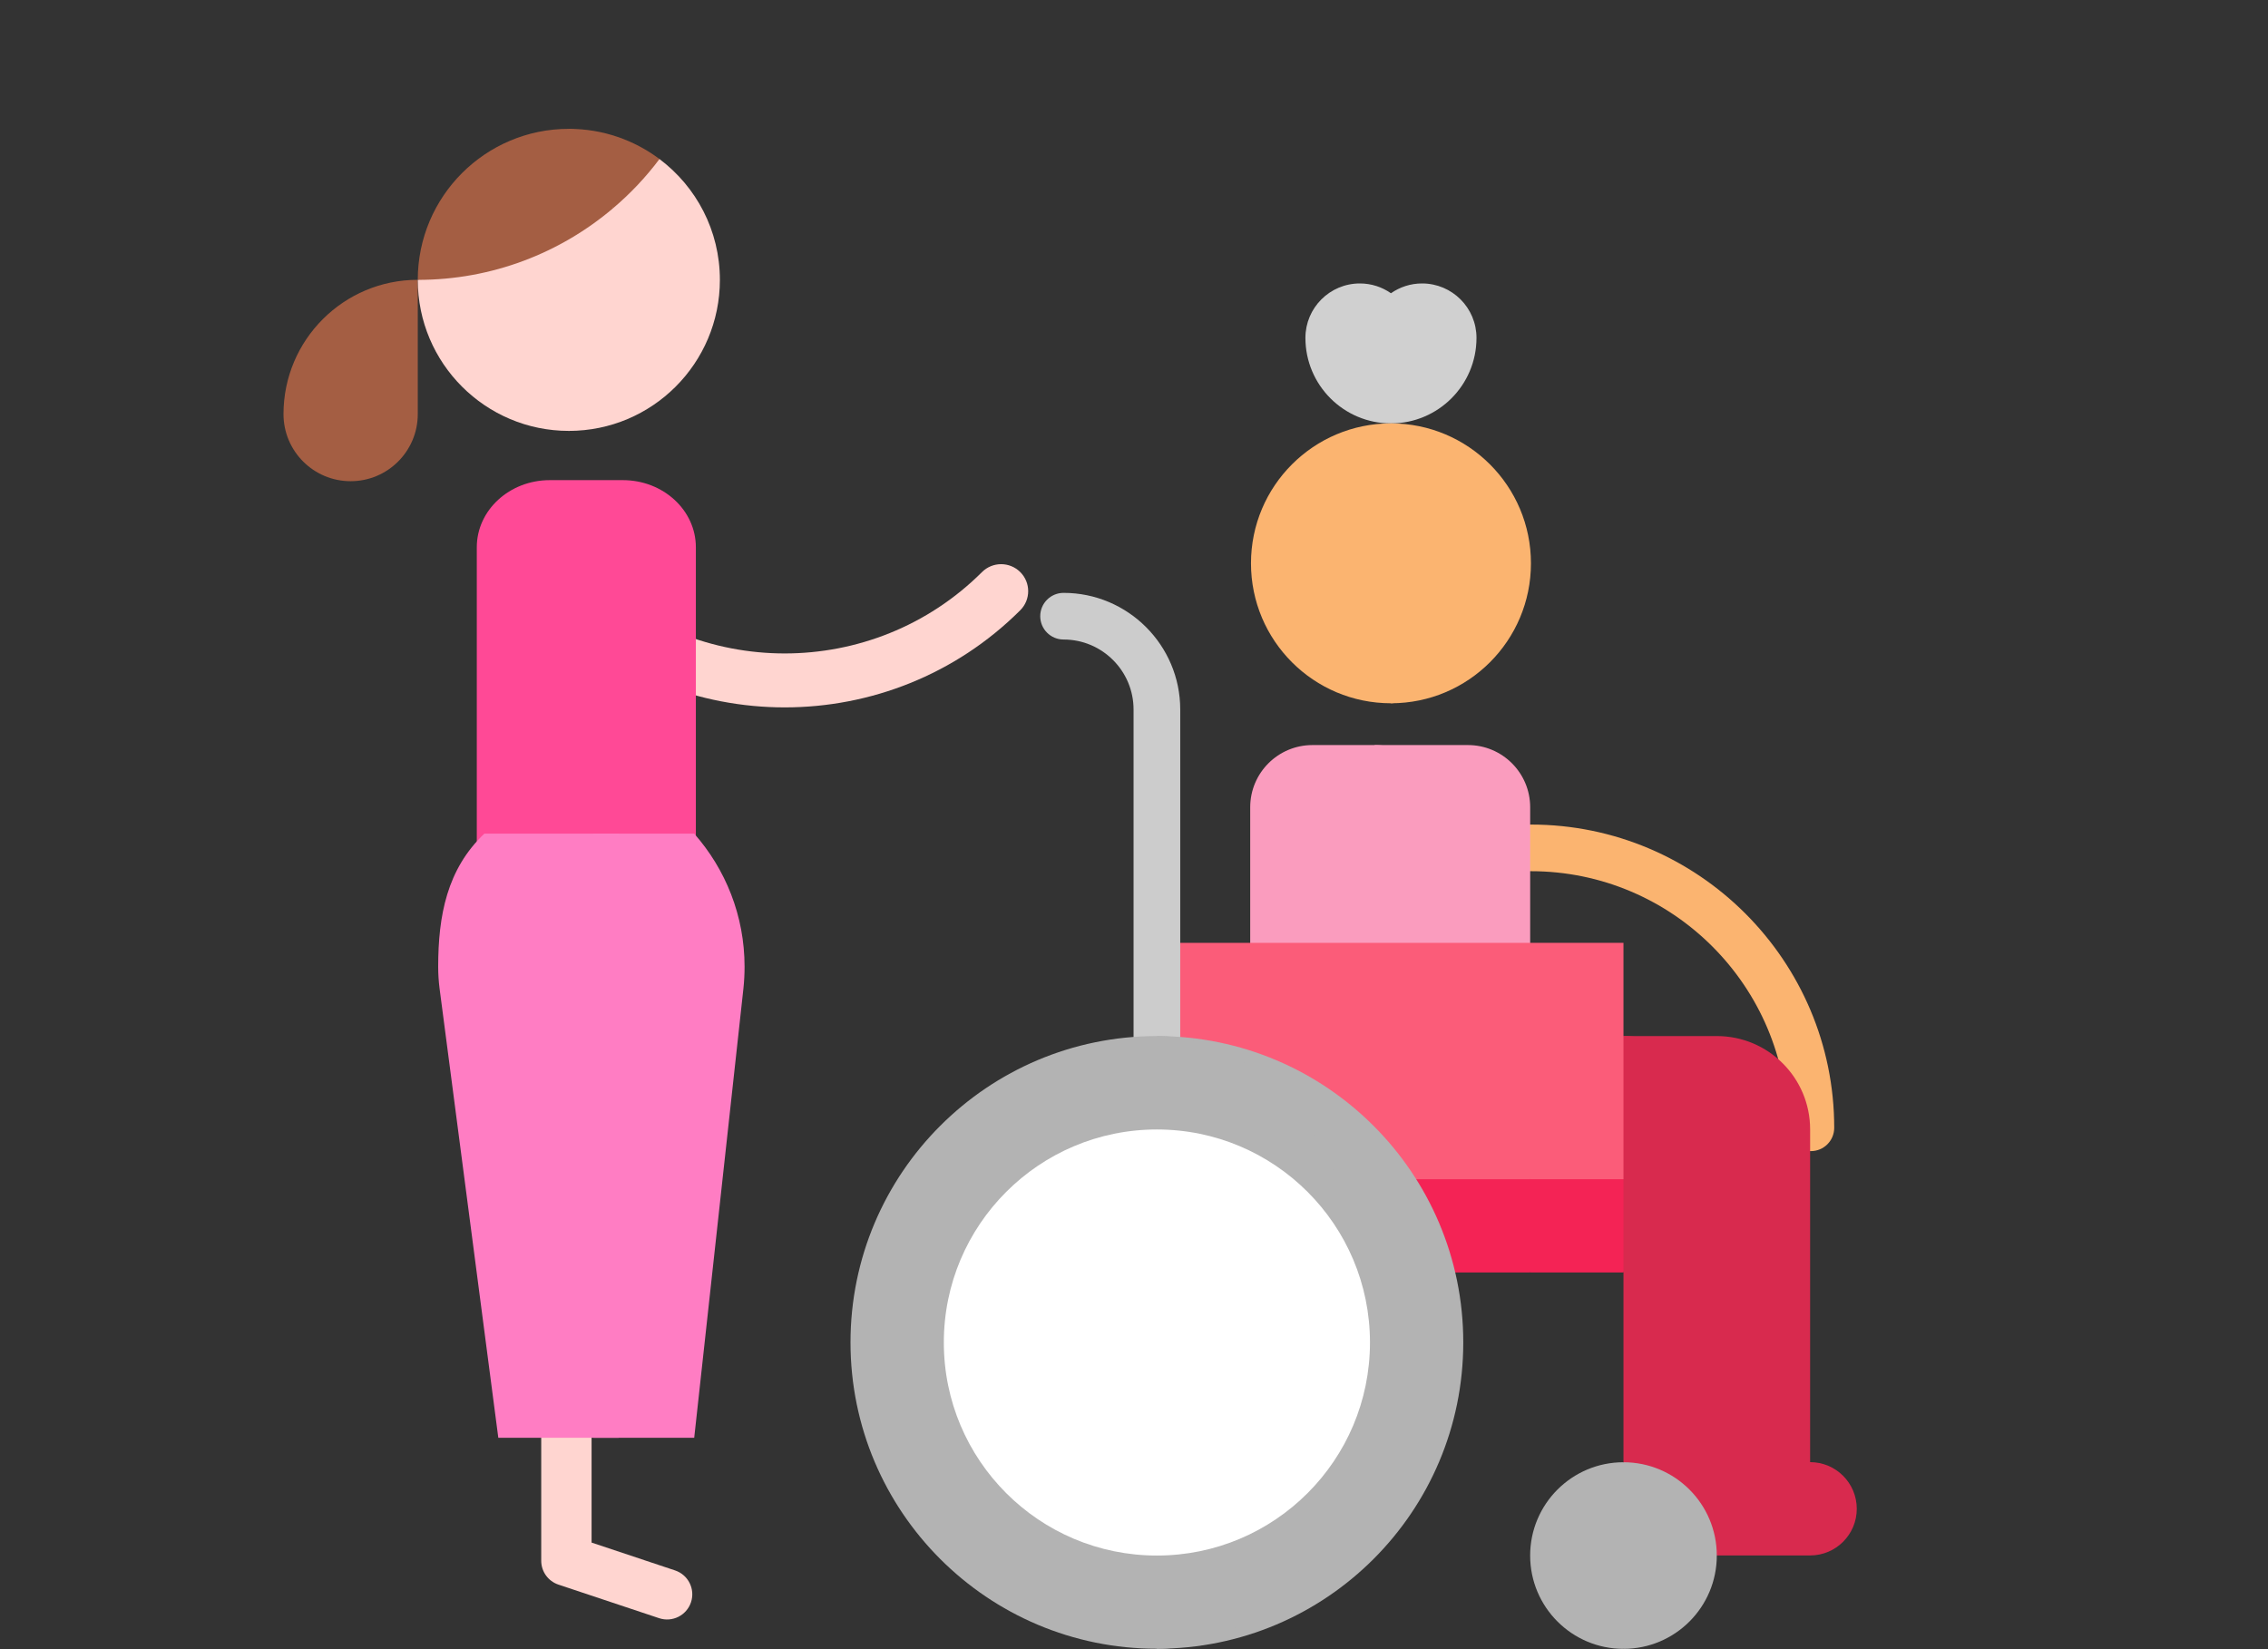 <svg width="88" height="64" viewBox="0 0 88 64" fill="none" xmlns="http://www.w3.org/2000/svg">
<rect x="0" y="0" width="88" height="64" fill="#333333" stroke="none"/>
<g id="Frame 1765">
<g id="Group">
<path id="Vector" d="M70.264 44.672C69.764 44.672 69.359 44.267 69.359 43.767C69.359 38.276 64.892 33.809 59.402 33.809H53.971V31.999H59.402C65.891 31.999 71.169 37.278 71.169 43.767C71.169 44.267 70.764 44.672 70.264 44.672Z" fill="#FBB470"/>
<path id="Vector_2" d="M70.234 56.742V43.828C70.234 41.828 68.613 40.207 66.613 40.207H62.992L66.613 60.363H70.234C71.234 60.363 72.044 59.552 72.044 58.553C72.044 57.553 71.234 56.742 70.234 56.742Z" fill="#D82A4E"/>
<path id="Vector_3" d="M62.992 40.207H59.371L62.992 49.38V60.363H66.613V43.828C66.613 41.828 64.992 40.207 62.992 40.207Z" fill="#D82A4E"/>
<path id="Vector_4" d="M56.958 28.914H53.337V47.018H59.372V31.328C59.372 29.995 58.291 28.914 56.958 28.914Z" fill="#FA9CBE"/>
<path id="Vector_5" d="M53.337 28.914H50.923C49.59 28.914 48.509 29.995 48.509 31.328V47.018H55.75V31.328C55.75 29.995 54.67 28.914 53.337 28.914Z" fill="#FA9CBE"/>
<path id="Vector_6" d="M55.177 11C54.728 11 54.313 11.141 53.97 11.38C53.628 11.141 53.213 11 52.764 11C51.597 11 50.651 11.946 50.651 13.112C50.651 14.945 52.137 16.431 53.97 16.431C55.803 16.431 57.289 14.945 57.289 13.112C57.289 11.946 56.344 11 55.177 11Z" fill="#D0D0D0"/>
<path id="Vector_7" d="M53.971 16.43V27.292C56.97 27.292 59.402 24.86 59.402 21.861C59.402 18.861 56.97 16.43 53.971 16.43Z" fill="#FBB470"/>
<path id="Vector_8" d="M55.781 21.861C55.781 18.861 54.97 16.43 53.97 16.43C50.971 16.43 48.539 18.861 48.539 21.861C48.539 24.86 50.971 27.292 53.97 27.292C54.97 27.292 55.781 24.86 55.781 21.861Z" fill="#FBB470"/>
<path id="Vector_9" d="M55.751 42.141L59.371 49.382H62.992V45.761L55.751 42.141Z" fill="#F42355"/>
<path id="Vector_10" d="M44.888 45.761V49.382H59.371V42.141L44.888 45.761Z" fill="#F42355"/>
<path id="Vector_11" d="M59.371 36.59L55.751 42.024L59.371 45.763H62.992V36.59H59.371Z" fill="#FB5C79"/>
<path id="Vector_12" d="M44.888 36.59H59.371V45.763H44.888V36.59Z" fill="#FB5C79"/>
<path id="Vector_13" d="M41.267 23.008C40.767 23.008 40.362 23.413 40.362 23.913C40.362 24.413 40.767 24.818 41.267 24.818C42.765 24.818 43.983 26.036 43.983 27.534V43.828H45.794V27.534C45.794 25.038 43.763 23.008 41.267 23.008Z" fill="#CCCCCC"/>
<path id="Vector_14" d="M44.888 40.207V63.984C51.454 63.984 56.776 58.661 56.776 52.095C56.776 45.53 51.454 40.207 44.888 40.207Z" fill="#B3B3B3"/>
<path id="Vector_15" d="M53.156 52.095C53.156 45.53 49.454 40.207 44.888 40.207C38.323 40.207 33 45.53 33 52.095C33 58.661 38.323 63.984 44.888 63.984C49.454 63.984 53.156 58.661 53.156 52.095Z" fill="#B3B3B3"/>
<path id="Vector_16" d="M44.888 60.367C49.454 60.367 53.156 56.666 53.156 52.099C53.156 47.533 49.454 43.832 44.888 43.832C40.322 43.832 36.621 47.533 36.621 52.099C36.621 56.666 40.322 60.367 44.888 60.367Z" fill="white"/>
<path id="Vector_17" d="M62.992 56.746L61.182 60.367L62.992 63.988C64.992 63.988 66.613 62.367 66.613 60.367C66.613 58.367 64.992 56.746 62.992 56.746Z" fill="#B3B3B3"/>
<path id="Vector_18" d="M59.371 60.367C59.371 62.367 60.992 63.988 62.992 63.988V56.746C60.992 56.746 59.371 58.367 59.371 60.367Z" fill="#B3B3B3"/>
<g id="Group_2">
<path id="Vector_19" d="M30.447 27.452C27.137 27.452 23.827 26.195 21.308 23.682C20.898 23.273 20.898 22.61 21.308 22.201C21.718 21.792 22.382 21.792 22.792 22.201C27.013 26.411 33.881 26.411 38.102 22.201C38.512 21.792 39.177 21.792 39.587 22.201C39.997 22.61 39.997 23.273 39.587 23.682C37.067 26.195 33.757 27.452 30.447 27.452Z" fill="#FFD5D0"/>
<path id="Vector_20" d="M22.954 34.258V59.864L26.193 60.944C26.705 61.115 26.982 61.668 26.811 62.18C26.64 62.692 26.087 62.968 25.575 62.798L21.668 61.495C21.269 61.362 21 60.989 21 60.569V34.258H22.954Z" fill="#FFD5D0"/>
<path id="Vector_21" d="M24.167 18.633H21.333C19.768 18.633 18.5 19.799 18.5 21.238V34.263H27V21.238C27 19.799 25.732 18.633 24.167 18.633Z" fill="#FF4996"/>
<g id="Group 1206">
<path id="Vector_22" d="M26.936 32.352H23.027V55.797H26.936L28.846 38.356C28.875 38.08 28.89 37.801 28.89 37.518C28.89 35.537 28.151 33.729 26.936 32.352Z" fill="#FF7DC3"/>
<path id="Vector_23" d="M18.793 32.352H24.002V55.797H19.335L17.055 38.356C17.02 38.08 17.002 37.801 17.002 37.518C17.002 35.537 17.342 33.729 18.793 32.352Z" fill="#FF7DC3"/>
</g>
<path id="Vector_24" d="M13.605 18.674C15.044 18.674 16.21 17.508 16.21 16.07V10.859C13.333 10.859 11 13.192 11 16.07C11 17.508 12.166 18.674 13.605 18.674Z" fill="#A45E43"/>
<path id="Vector_25" d="M25.588 6.172H22.071V16.722C25.308 16.722 27.932 14.098 27.932 10.861C27.932 8.944 27.012 7.24 25.588 6.172Z" fill="#FFD5D0"/>
<path id="Vector_26" d="M23.791 8.078C23.941 8.907 24.026 9.853 24.026 10.86C24.026 14.097 23.15 16.722 22.072 16.722C18.835 16.722 16.21 14.097 16.21 10.86L23.791 8.078Z" fill="#FFD5D0"/>
<path id="Vector_27" d="M25.588 6.172C25.062 6.873 24.459 7.513 23.79 8.079L22.071 5C23.389 5 24.608 5.436 25.588 6.172Z" fill="#A45E43"/>
<path id="Vector_28" d="M16.21 10.861C16.21 7.625 18.835 5 22.072 5C22.814 5 23.462 6.245 23.791 8.079C21.747 9.814 19.101 10.861 16.21 10.861Z" fill="#A45E43"/>
</g>
</g>
</g>
</svg>
